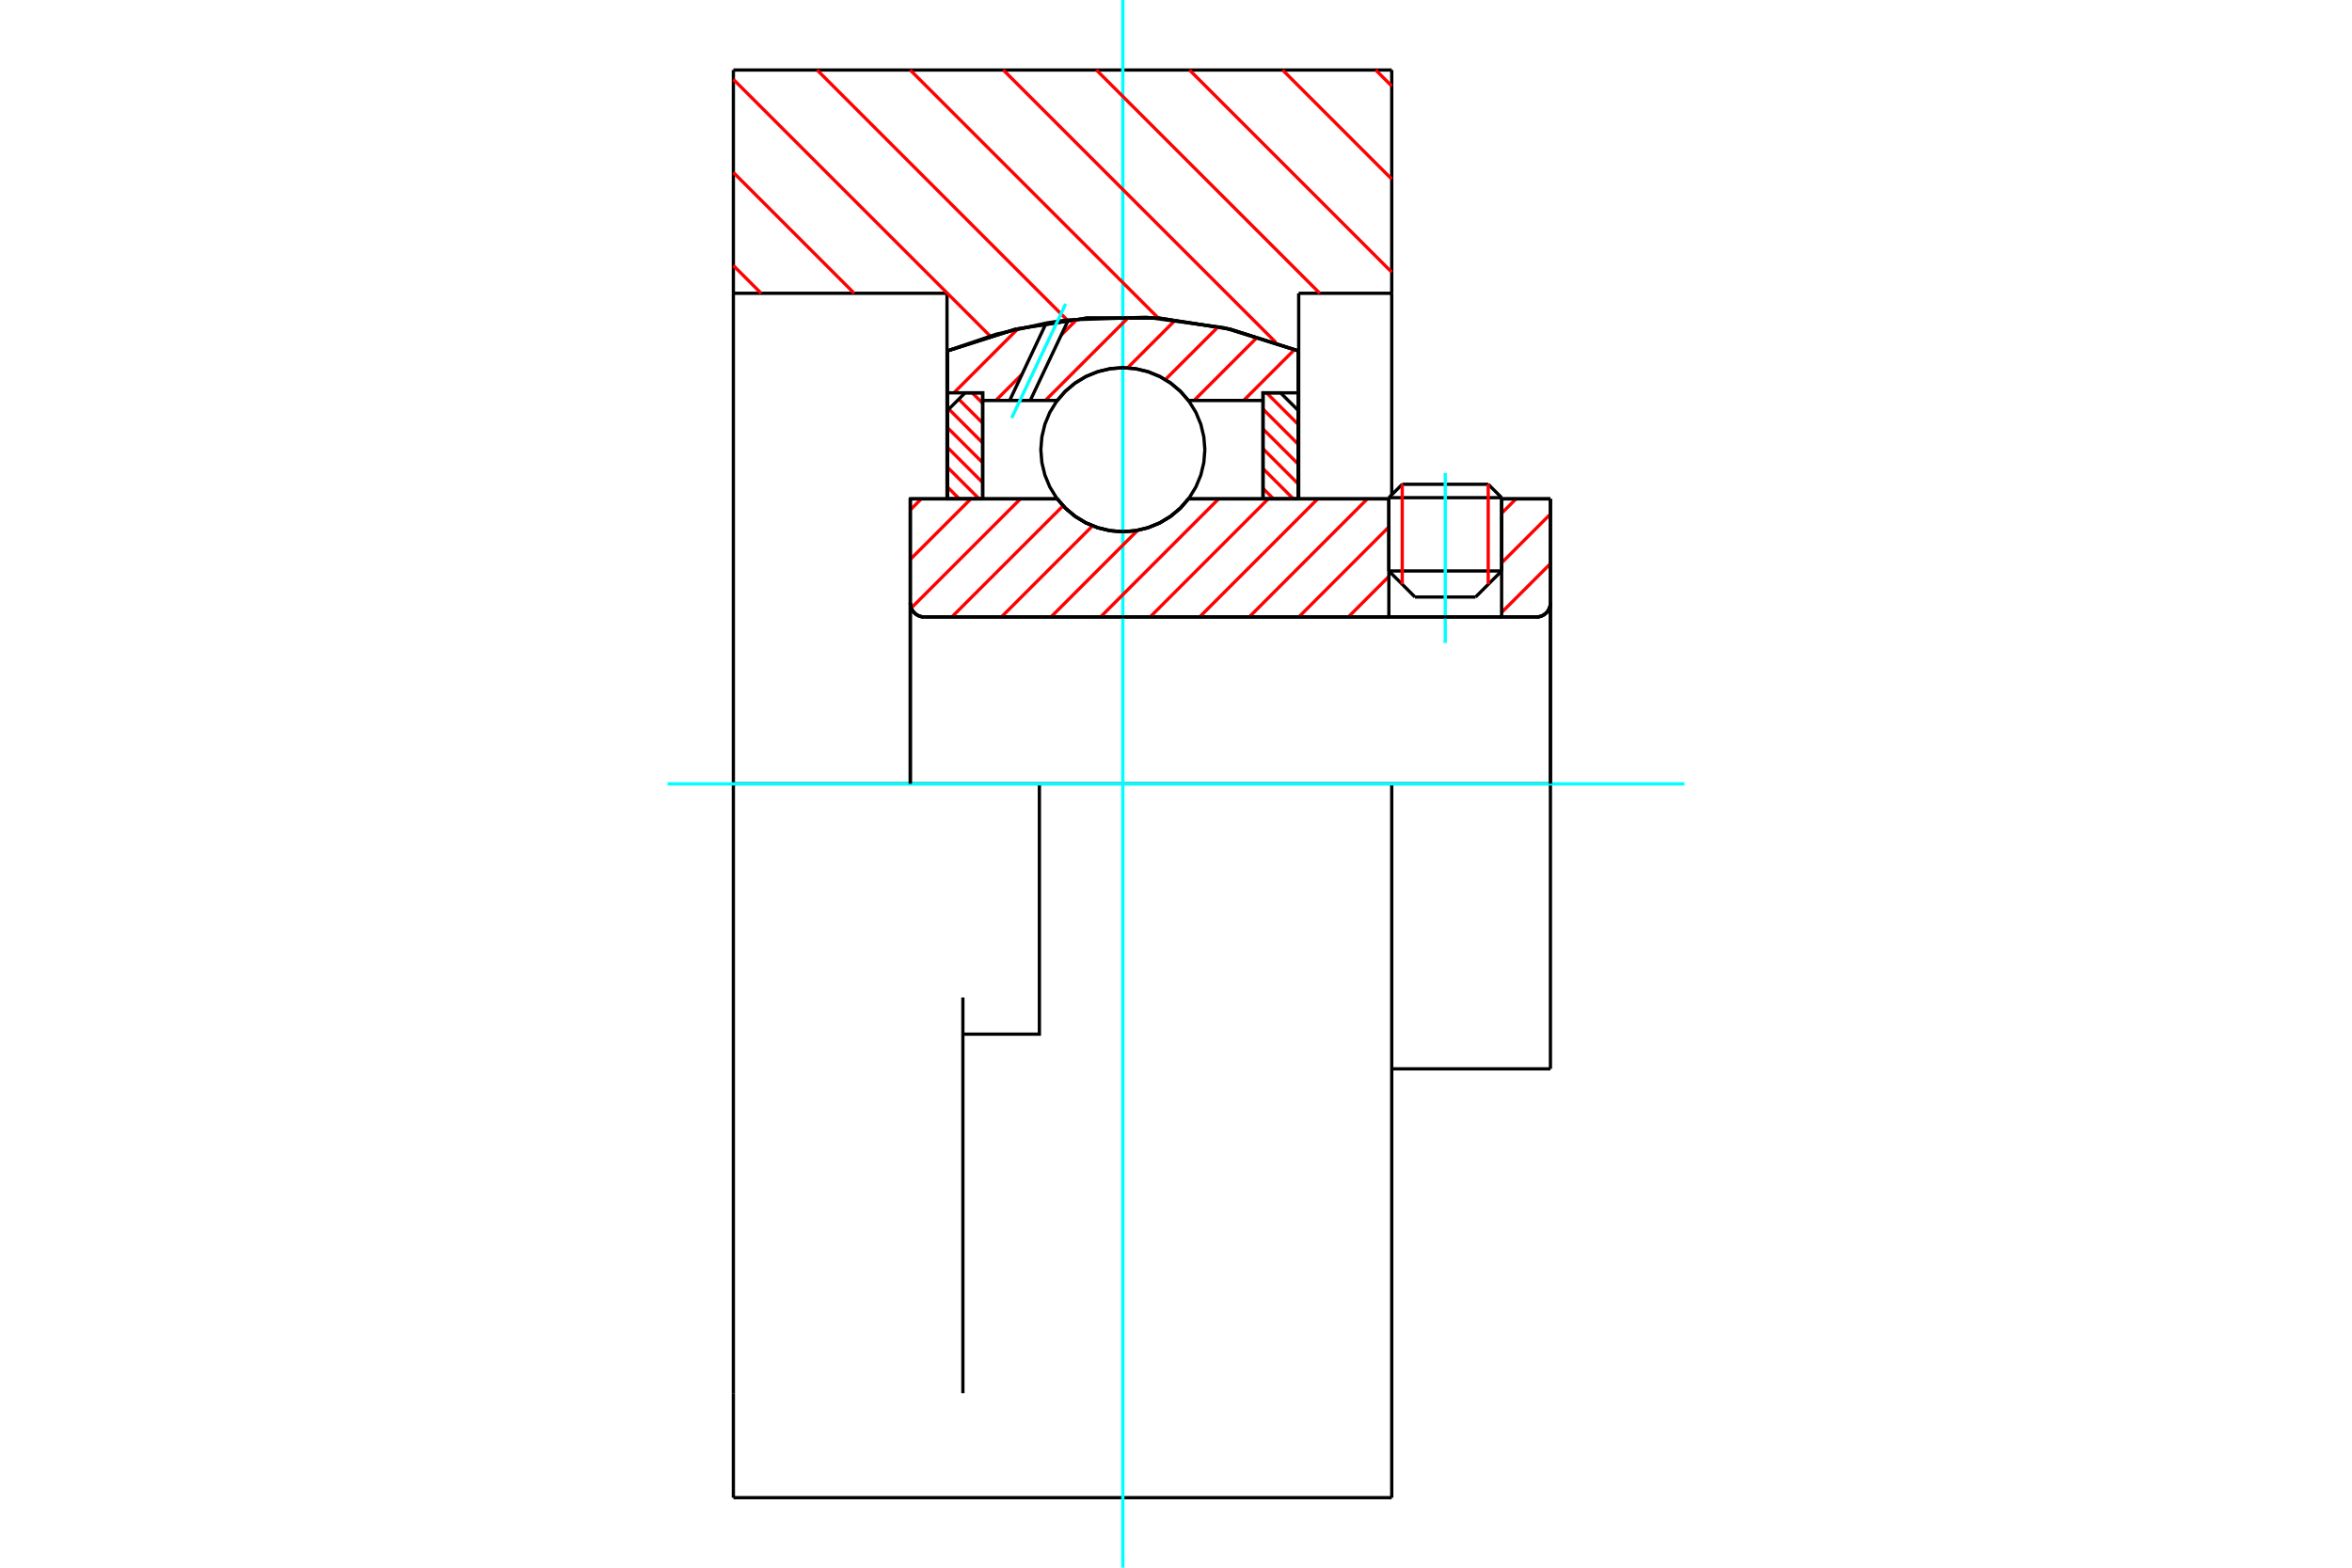 <?xml version="1.0" standalone="no"?>
<!DOCTYPE svg PUBLIC "-//W3C//DTD SVG 1.1//EN"
	"http://www.w3.org/Graphics/SVG/1.1/DTD/svg11.dtd">
<svg xmlns="http://www.w3.org/2000/svg" height="100%" width="100%" viewBox="0 0 36000 24000">
	<rect x="-1800" y="-1200" width="39600" height="26400" style="fill:#FFF"/>
	<g style="fill:none; fill-rule:evenodd" transform="matrix(1 0 0 1 0 0)">
		<g style="fill:none; stroke:#000; stroke-width:50; shape-rendering:geometricPrecision">
			<line x1="22984" y1="7619" x2="21258" y2="7619"/>
			<line x1="21463" y1="7414" x2="22779" y2="7414"/>
			<line x1="21258" y1="8741" x2="22984" y2="8741"/>
			<line x1="22585" y1="9140" x2="21658" y2="9140"/>
			<polyline points="23516,9445 23550,9443 23583,9435 23614,9422 23642,9404 23668,9383 23690,9357 23707,9328 23720,9297 23728,9265 23731,9231"/>
			<line x1="23731" y1="7637" x2="23731" y2="9231"/>
			<line x1="22984" y1="7637" x2="23731" y2="7637"/>
			<line x1="18191" y1="7637" x2="21258" y2="7637"/>
			<polyline points="16182,7637 16310,7783 16459,7907 16625,8007 16805,8080 16993,8125 17186,8140 17380,8125 17568,8080 17748,8007 17914,7907 18063,7783 18191,7637"/>
			<line x1="13933" y1="7637" x2="16182" y2="7637"/>
			<line x1="13933" y1="9231" x2="13933" y2="7637"/>
			<polyline points="13933,9231 13936,9265 13943,9297 13956,9328 13974,9357 13996,9383 14021,9404 14050,9422 14081,9435 14114,9443 14147,9445"/>
			<line x1="23516" y1="9445" x2="14147" y2="9445"/>
			<line x1="23731" y1="12000" x2="21302" y2="12000"/>
			<line x1="23731" y1="9231" x2="23731" y2="12000"/>
			<line x1="23731" y1="16363" x2="23731" y2="12000"/>
			<line x1="13933" y1="9231" x2="13933" y2="12000"/>
			<line x1="21463" y1="7414" x2="21258" y2="7619"/>
			<line x1="22984" y1="7619" x2="22779" y2="7414"/>
			<line x1="22585" y1="9140" x2="22984" y2="8741"/>
			<line x1="21258" y1="8741" x2="21658" y2="9140"/>
			<line x1="21258" y1="7619" x2="21258" y2="8741"/>
			<line x1="22984" y1="8741" x2="22984" y2="7619"/>
			<polyline points="23516,9445 23550,9443 23583,9435 23614,9422 23642,9404 23668,9383 23690,9357 23707,9328 23720,9297 23728,9265 23731,9231"/>
			<line x1="21302" y1="16363" x2="23731" y2="16363"/>
			<polyline points="13933,9231 13936,9265 13943,9297 13956,9328 13974,9357 13996,9383 14021,9404 14050,9422 14081,9435 14114,9443 14147,9445"/>
			<line x1="15909" y1="12000" x2="11225" y2="12000"/>
			<line x1="21302" y1="12000" x2="15909" y2="12000"/>
			<line x1="14495" y1="4490" x2="11225" y2="4490"/>
			<line x1="14495" y1="5374" x2="14495" y2="4490"/>
			<polyline points="19878,5374 18827,5039 17738,4869 16635,4869 15546,5039 14495,5374"/>
			<line x1="19878" y1="4490" x2="19878" y2="5374"/>
			<line x1="21302" y1="4490" x2="19878" y2="4490"/>
			<line x1="21302" y1="1072" x2="21302" y2="4490"/>
			<line x1="11225" y1="1072" x2="21302" y2="1072"/>
			<line x1="11225" y1="4490" x2="11225" y2="1072"/>
			<line x1="21302" y1="12000" x2="21302" y2="22928"/>
			<line x1="21302" y1="4490" x2="21302" y2="7576"/>
			<line x1="19878" y1="5374" x2="19878" y2="7637"/>
			<line x1="11225" y1="22928" x2="11225" y2="21329"/>
			<line x1="14495" y1="7637" x2="14495" y2="5374"/>
			<line x1="11225" y1="12000" x2="11225" y2="4490"/>
			<polyline points="11225,21329 11225,15271 11225,12000"/>
			<line x1="14738" y1="21329" x2="14738" y2="15271"/>
			<polyline points="14738,15832 15909,15832 15909,12000"/>
			<line x1="11225" y1="22928" x2="21302" y2="22928"/>
		</g>
		<g style="fill:none; stroke:#0FF; stroke-width:50; shape-rendering:geometricPrecision">
			<line x1="22121" y1="9843" x2="22121" y2="7240"/>
			<line x1="17186" y1="24000" x2="17186" y2="0"/>
			<line x1="10218" y1="12000" x2="25782" y2="12000"/>
		</g>
		<g style="fill:none; stroke:#F00; stroke-width:50; shape-rendering:geometricPrecision">
			<line x1="21057" y1="1072" x2="21302" y2="1317"/>
			<line x1="19632" y1="1072" x2="21302" y2="2742"/>
			<line x1="18207" y1="1072" x2="21302" y2="4167"/>
			<line x1="16782" y1="1072" x2="20201" y2="4490"/>
			<line x1="15357" y1="1072" x2="19531" y2="5245"/>
			<line x1="13932" y1="1072" x2="17730" y2="4870"/>
			<line x1="12507" y1="1072" x2="16335" y2="4900"/>
			<line x1="11225" y1="1215" x2="15156" y2="5145"/>
			<line x1="11225" y1="2640" x2="13075" y2="4490"/>
			<line x1="11225" y1="4065" x2="11650" y2="4490"/>
		</g>
		<g style="fill:none; stroke:#000; stroke-width:50; shape-rendering:geometricPrecision">
			<polyline points="19878,5374 18827,5039 17738,4869 16635,4869 15546,5039 14495,5374"/>
		</g>
		<g style="fill:none; stroke:#F00; stroke-width:50; shape-rendering:geometricPrecision">
			<line x1="22779" y1="7414" x2="22779" y2="8945"/>
			<line x1="21463" y1="8945" x2="21463" y2="7414"/>
			<line x1="14504" y1="7458" x2="14683" y2="7637"/>
			<line x1="14504" y1="7155" x2="14987" y2="7637"/>
			<line x1="14504" y1="6851" x2="15041" y2="7388"/>
			<line x1="14504" y1="6548" x2="15041" y2="7084"/>
			<line x1="14523" y1="6263" x2="15041" y2="6781"/>
			<line x1="14675" y1="6112" x2="15041" y2="6478"/>
			<line x1="14880" y1="6014" x2="15041" y2="6174"/>
		</g>
		<g style="fill:none; stroke:#000; stroke-width:50; shape-rendering:geometricPrecision">
			<polyline points="15041,7637 15041,6014 14772,6014 14504,6282 14504,7637 15041,7637"/>
		</g>
		<g style="fill:none; stroke:#F00; stroke-width:50; shape-rendering:geometricPrecision">
			<line x1="19386" y1="6014" x2="19869" y2="6496"/>
			<line x1="19332" y1="6263" x2="19869" y2="6800"/>
			<line x1="19332" y1="6567" x2="19869" y2="7103"/>
			<line x1="19332" y1="6870" x2="19869" y2="7407"/>
			<line x1="19332" y1="7174" x2="19796" y2="7637"/>
			<line x1="19332" y1="7477" x2="19493" y2="7637"/>
		</g>
		<g style="fill:none; stroke:#000; stroke-width:50; shape-rendering:geometricPrecision">
			<polyline points="19332,7637 19332,6014 19600,6014 19869,6282 19869,7637 19332,7637"/>
			<polyline points="18442,6884 18426,6688 18380,6496 18305,6314 18202,6147 18074,5997 17924,5869 17756,5766 17574,5691 17383,5645 17186,5629 16990,5645 16799,5691 16617,5766 16449,5869 16299,5997 16171,6147 16068,6314 15993,6496 15947,6688 15931,6884 15947,7081 15993,7272 16068,7454 16171,7622 16299,7772 16449,7900 16617,8003 16799,8078 16990,8124 17186,8140 17383,8124 17574,8078 17756,8003 17924,7900 18074,7772 18202,7622 18305,7454 18380,7272 18426,7081 18442,6884"/>
		</g>
		<g style="fill:none; stroke:#F00; stroke-width:50; shape-rendering:geometricPrecision">
			<line x1="19816" y1="5350" x2="19035" y2="6131"/>
			<line x1="19251" y1="5156" x2="18276" y2="6131"/>
			<line x1="18648" y1="5001" x2="17837" y2="5811"/>
			<line x1="17993" y1="4897" x2="17259" y2="5631"/>
			<line x1="17282" y1="4850" x2="16000" y2="6131"/>
			<line x1="16488" y1="4885" x2="16242" y2="5131"/>
			<line x1="15644" y1="5729" x2="15242" y2="6131"/>
			<line x1="15584" y1="5030" x2="14600" y2="6014"/>
		</g>
		<g style="fill:none; stroke:#000; stroke-width:50; shape-rendering:geometricPrecision">
			<polyline points="14504,7637 14504,6014 14504,5370"/>
			<polyline points="16014,4945 15248,5116 14504,5370"/>
			<polyline points="16353,4897 16183,4919 16014,4945"/>
			<polyline points="19869,5370 18729,5016 17546,4857 16353,4897"/>
			<polyline points="19869,5370 19869,6014 19332,6014 19332,6131 19332,7637"/>
			<polyline points="19332,6131 18191,6131 18063,5986 17914,5861 17748,5762 17568,5689 17380,5644 17186,5629 16993,5644 16805,5689 16625,5762 16459,5861 16310,5986 16182,6131 15769,6131 15454,6131 15041,6131 15041,7637"/>
			<polyline points="15041,6131 15041,6014 14504,6014"/>
			<line x1="19869" y1="6014" x2="19869" y2="7637"/>
		</g>
		<g style="fill:none; stroke:#0FF; stroke-width:50; shape-rendering:geometricPrecision">
			<line x1="15485" y1="6398" x2="16311" y2="4652"/>
		</g>
		<g style="fill:none; stroke:#000; stroke-width:50; shape-rendering:geometricPrecision">
			<line x1="15454" y1="6131" x2="16014" y2="4945"/>
			<line x1="15769" y1="6131" x2="16353" y2="4897"/>
		</g>
		<g style="fill:none; stroke:#F00; stroke-width:50; shape-rendering:geometricPrecision">
			<line x1="23731" y1="8629" x2="22984" y2="9376"/>
			<line x1="23731" y1="7870" x2="22984" y2="8617"/>
			<line x1="23205" y1="7637" x2="22984" y2="7858"/>
			<line x1="21258" y1="8825" x2="20638" y2="9445"/>
			<line x1="21258" y1="8067" x2="19880" y2="9445"/>
			<line x1="20929" y1="7637" x2="19121" y2="9445"/>
			<line x1="20170" y1="7637" x2="18362" y2="9445"/>
			<line x1="19412" y1="7637" x2="17604" y2="9445"/>
			<line x1="18653" y1="7637" x2="16845" y2="9445"/>
			<line x1="17414" y1="8118" x2="16087" y2="9445"/>
			<line x1="16723" y1="8050" x2="15328" y2="9445"/>
			<line x1="16272" y1="7743" x2="14569" y2="9445"/>
			<line x1="15619" y1="7637" x2="13947" y2="9309"/>
			<line x1="14860" y1="7637" x2="13933" y2="8564"/>
			<line x1="14101" y1="7637" x2="13933" y2="7806"/>
		</g>
		<g style="fill:none; stroke:#000; stroke-width:50; shape-rendering:geometricPrecision">
			<line x1="23731" y1="12000" x2="23731" y2="7637"/>
			<polyline points="23516,9445 23550,9443 23583,9435 23614,9422 23642,9404 23668,9383 23690,9357 23707,9328 23720,9297 23728,9265 23731,9231"/>
			<polyline points="23516,9445 22984,9445 22984,7637"/>
			<polyline points="22984,9445 21258,9445 21258,7637"/>
			<line x1="21258" y1="9445" x2="14147" y2="9445"/>
			<polyline points="13933,9231 13936,9265 13943,9297 13956,9328 13974,9357 13996,9383 14021,9404 14050,9422 14081,9435 14114,9443 14147,9445"/>
			<polyline points="13933,9231 13933,7637 14469,7637 16182,7637 16310,7783 16459,7907 16625,8007 16805,8080 16993,8125 17186,8140 17380,8125 17568,8080 17748,8007 17914,7907 18063,7783 18191,7637 21258,7637"/>
			<line x1="22984" y1="7637" x2="23731" y2="7637"/>
			<line x1="13933" y1="12000" x2="13933" y2="9231"/>
		</g>
	</g>
</svg>
